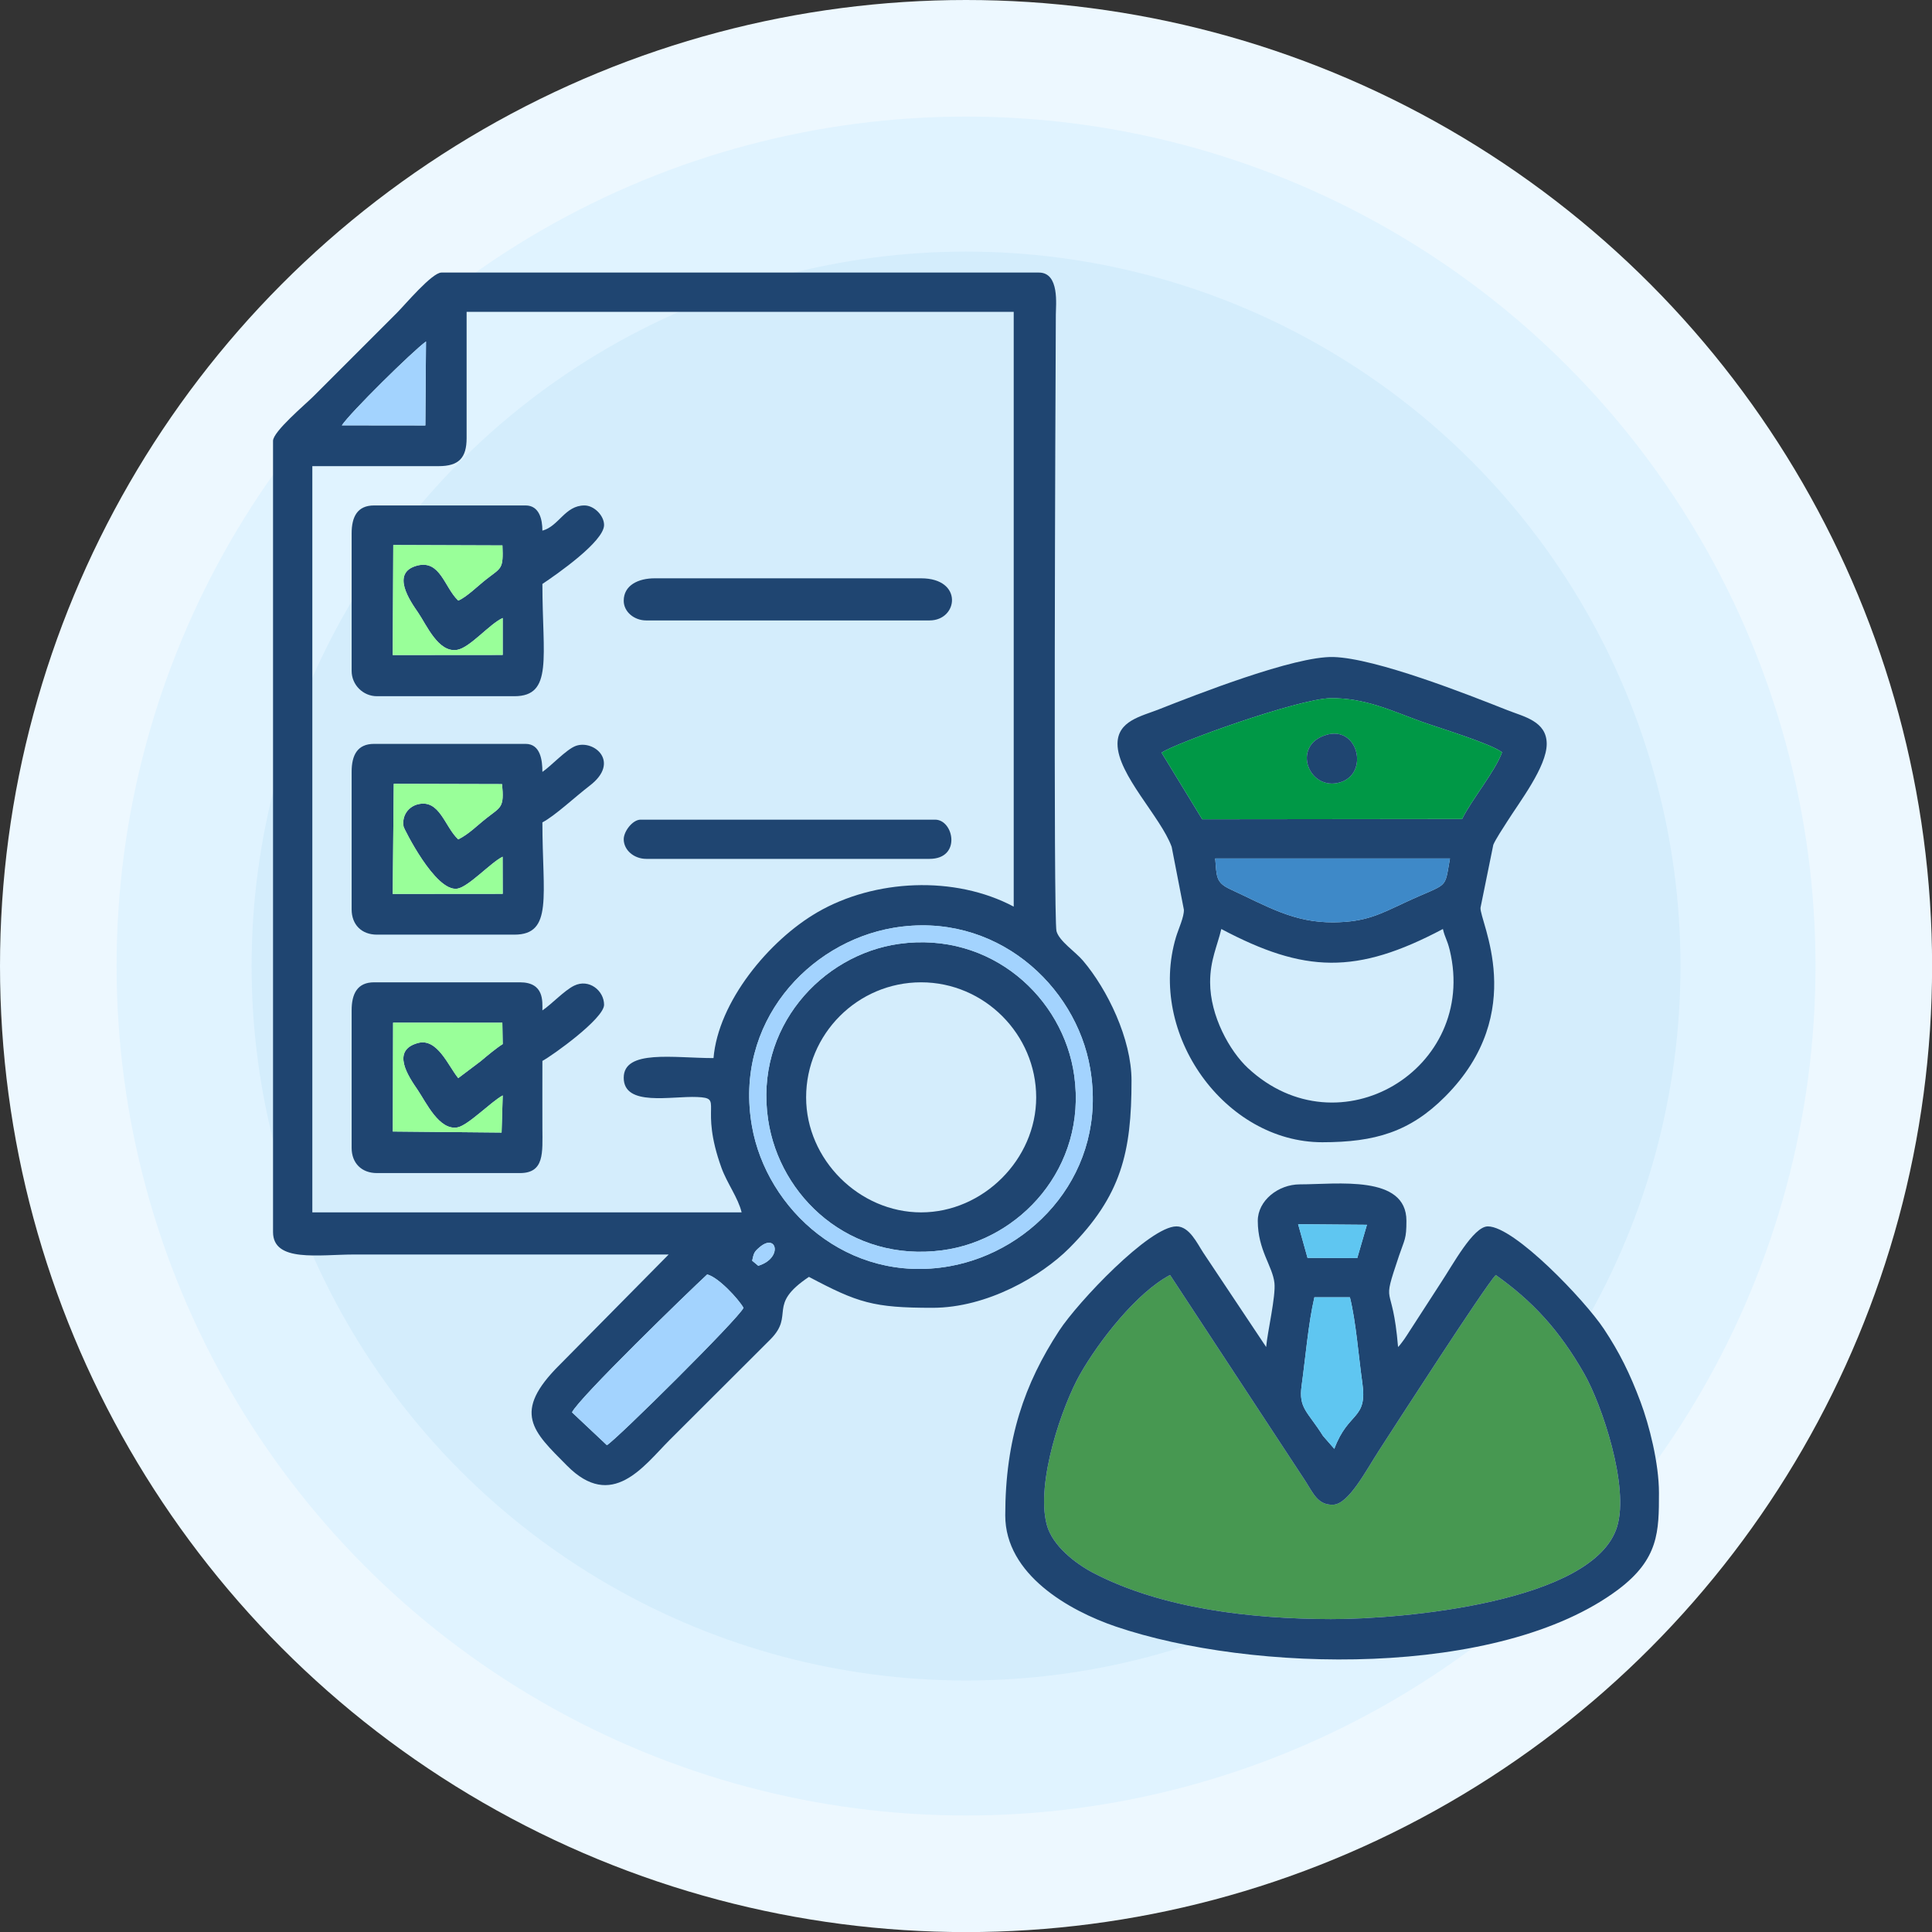 <?xml version="1.0" encoding="UTF-8"?>
<!DOCTYPE svg PUBLIC "-//W3C//DTD SVG 1.1//EN" "http://www.w3.org/Graphics/SVG/1.1/DTD/svg11.dtd">
<!-- Creator: CorelDRAW -->
<svg xmlns="http://www.w3.org/2000/svg" xml:space="preserve" width="143px" height="143px" version="1.1" style="shape-rendering:geometricPrecision; text-rendering:geometricPrecision; image-rendering:optimizeQuality; fill-rule:evenodd; clip-rule:evenodd"
viewBox="0 0 20.549 20.549"
 xmlns:xlink="http://www.w3.org/1999/xlink"
 xmlns:xodm="http://www.corel.com/coreldraw/odm/2003">
 <rect x="0" y="0" width="20.549" height="20.549" fill="#333333" stroke="none"/>
 <defs>
  <style type="text/css">
   <![CDATA[
    .fil8 {fill:#5FC6F1}
    .fil7 {fill:#3E89C8}
    .fil5 {fill:#009846}
    .fil3 {fill:#1F4571}
    .fil4 {fill:#479851}
    .fil9 {fill:#99FF99}
    .fil6 {fill:#A3D3FE}
    .fil2 {fill:#D4EDFC}
    .fil1 {fill:#E0F3FF}
    .fil0 {fill:#EDF8FF}
   ]]>
  </style>
 </defs>
 <g id="Layer_x0020_122">
  <circle class="fil0" cx="10.275" cy="10.275" r="10.275"/>
  <circle class="fil1" cx="10.275" cy="10.275" r="9.035"/>
  <circle class="fil2" cx="10.275" cy="10.275" r="7.599"/>
  <g id="_1448136334112">
   <path class="fil3" d="M6.455 15.371l-0.371 -0.349c0.068,-0.148 1.246,-1.29 1.438,-1.467 0.12,0.031 0.33,0.258 0.386,0.355 -0.045,0.108 -1.352,1.403 -1.453,1.461zm1.545 -1.962c0.019,-0.083 0.019,-0.092 0.081,-0.145 0.182,-0.153 0.247,0.119 -0.016,0.199l-0.065 -0.054zm1.5 -3.54c1.082,-0.184 1.944,0.607 2.095,1.494 0.189,1.099 -0.598,1.945 -1.496,2.105 -1.084,0.192 -1.946,-0.606 -2.101,-1.489 -0.194,-1.1 0.601,-1.956 1.502,-2.11zm-1.911 1.385c-0.419,0 -0.955,-0.095 -0.955,0.209 0,0.311 0.506,0.193 0.78,0.205 0.291,0.012 0.019,0.088 0.26,0.754 0.06,0.165 0.177,0.318 0.214,0.473l-4.566 0 0 -7.937 1.343 0c0.213,0 0.298,-0.085 0.298,-0.299l0 -1.342 5.819 0 0 6.326c-0.629,-0.334 -1.481,-0.292 -2.088,0.06 -0.517,0.3 -1.055,0.954 -1.105,1.551zm-3.953 -6.73c0.091,-0.137 0.75,-0.787 0.895,-0.892l-0.007 0.893 -0.888 -0.001zm-0.732 0.165l0 8.415c0,0.326 0.486,0.239 0.866,0.239l3.342 0 -1.157 1.171c-0.517,0.512 -0.285,0.711 0.075,1.074 0.479,0.485 0.815,0.006 1.089,-0.269l1.075 -1.073c0.264,-0.266 -0.043,-0.362 0.41,-0.665 0.521,0.276 0.685,0.329 1.313,0.329 0.583,0 1.158,-0.337 1.455,-0.634 0.556,-0.558 0.663,-1.022 0.663,-1.783 0,-0.443 -0.257,-0.97 -0.516,-1.275 -0.081,-0.096 -0.253,-0.207 -0.282,-0.314 -0.034,-0.123 -0.012,-5.608 -0.007,-6.558 0,-0.1 0.042,-0.447 -0.18,-0.447l-6.355 0c-0.1,0 -0.389,0.344 -0.47,0.425l-0.895 0.895c-0.081,0.081 -0.426,0.371 -0.426,0.47z"/>
   <path class="fil4" d="M12.445 13.561c-0.353,0.185 -0.755,0.7 -0.957,1.055 -0.185,0.324 -0.474,1.148 -0.355,1.6 0.06,0.228 0.312,0.418 0.498,0.515 0.733,0.381 1.683,0.488 2.523,0.49 0.762,0.002 2.797,-0.178 3.045,-0.981 0.134,-0.433 -0.166,-1.308 -0.348,-1.627 -0.267,-0.469 -0.551,-0.774 -0.942,-1.052 -0.12,0.127 -1.076,1.61 -1.246,1.873 -0.131,0.202 -0.318,0.563 -0.481,0.57 -0.165,0.008 -0.217,-0.126 -0.294,-0.246l-1.443 -2.197z"/>
   <path class="fil3" d="M12.445 13.561l1.443 2.197c0.077,0.12 0.129,0.254 0.294,0.246 0.163,-0.007 0.35,-0.368 0.481,-0.57 0.17,-0.263 1.126,-1.746 1.246,-1.873 0.391,0.278 0.675,0.583 0.942,1.052 0.182,0.319 0.482,1.194 0.348,1.627 -0.248,0.803 -2.283,0.983 -3.045,0.981 -0.84,-0.002 -1.79,-0.109 -2.523,-0.49 -0.186,-0.097 -0.438,-0.287 -0.498,-0.515 -0.119,-0.452 0.17,-1.276 0.355,-1.6 0.202,-0.355 0.604,-0.87 0.957,-1.055zm1.535 0.237l0.378 0c0.065,0.261 0.092,0.631 0.132,0.91 0.057,0.398 -0.149,0.299 -0.298,0.702l-0.12 -0.137c-0.166,-0.264 -0.261,-0.293 -0.228,-0.534 0.041,-0.294 0.071,-0.662 0.136,-0.941zm-0.073 -0.419l-0.1 -0.358 0.732 0.006 -0.103 0.354 -0.529 -0.002zm-0.529 -0.394c0,0.311 0.157,0.48 0.177,0.66 0.016,0.141 -0.075,0.527 -0.088,0.682l-0.668 -1.002c-0.067,-0.102 -0.148,-0.281 -0.286,-0.281 -0.287,0 -1.049,0.805 -1.248,1.11 -0.367,0.561 -0.573,1.15 -0.573,1.964 0,0.629 0.679,1.013 1.175,1.182 1.446,0.492 4.079,0.554 5.344,-0.393 0.432,-0.325 0.434,-0.617 0.434,-1.028 0,-0.317 -0.104,-0.723 -0.196,-0.968 -0.112,-0.3 -0.225,-0.528 -0.389,-0.775 -0.202,-0.305 -0.952,-1.092 -1.235,-1.092 -0.155,0 -0.374,0.411 -0.502,0.603l-0.328 0.507c-0.022,0.033 -0.037,0.059 -0.059,0.09l-0.025 0.034c-0.042,0.055 -0.016,0.021 -0.041,0.049 -0.061,-0.731 -0.185,-0.389 0.011,-0.973 0.059,-0.174 0.078,-0.174 0.078,-0.369 0,-0.493 -0.737,-0.388 -1.133,-0.388 -0.231,0 -0.448,0.173 -0.448,0.388z"/>
   <path class="fil3" d="M12.871 10.448c0,-0.237 0.076,-0.384 0.119,-0.567 0.884,0.468 1.436,0.488 2.357,0 0.023,0.098 0.043,0.105 0.073,0.226 0.302,1.262 -1.177,2.156 -2.148,1.252 -0.193,-0.18 -0.401,-0.553 -0.401,-0.911zm0.054 -1.317l2.497 0c-0.062,0.344 -0.005,0.248 -0.478,0.468 -0.263,0.122 -0.413,0.208 -0.76,0.211 -0.424,0.004 -0.705,-0.17 -1.099,-0.352 -0.158,-0.073 -0.143,-0.139 -0.16,-0.327zm-0.57 -1.125c0.132,-0.098 1.458,-0.576 1.799,-0.58 0.364,-0.004 0.655,0.137 0.956,0.246 0.194,0.07 0.735,0.232 0.866,0.329 -0.072,0.202 -0.321,0.5 -0.425,0.71l-2.764 0.003 -0.432 -0.708zm-0.469 -0.094c0,0.327 0.46,0.776 0.576,1.095l0.13 0.669c0.003,0.076 -0.058,0.205 -0.084,0.291 -0.308,1.032 0.521,2.182 1.556,2.182 0.562,0 0.933,-0.111 1.306,-0.485 0.899,-0.901 0.362,-1.873 0.377,-2.01l0.136 -0.669c0.024,-0.057 0.105,-0.181 0.145,-0.243 0.136,-0.216 0.423,-0.587 0.423,-0.83 0,-0.241 -0.242,-0.289 -0.417,-0.358 -0.424,-0.168 -1.399,-0.553 -1.852,-0.566 -0.414,-0.011 -1.458,0.4 -1.857,0.557 -0.188,0.074 -0.439,0.122 -0.439,0.367z"/>
   <path class="fil3" d="M9.797 12.895c-0.657,0 -1.223,-0.56 -1.223,-1.223 0,-0.674 0.548,-1.224 1.223,-1.224 0.673,0 1.224,0.554 1.224,1.224 0,0.66 -0.566,1.223 -1.224,1.223zm-1.627 -0.985c0.122,0.82 0.872,1.519 1.854,1.388 0.824,-0.109 1.537,-0.881 1.402,-1.856 -0.115,-0.832 -0.887,-1.539 -1.864,-1.403 -0.823,0.116 -1.539,0.893 -1.392,1.871z"/>
   <path class="fil3" d="M4.181 10.877l1.162 0.001 0.004 0.227c-0.07,0.044 -0.163,0.122 -0.233,0.181l-0.24 0.181c-0.105,-0.126 -0.222,-0.431 -0.43,-0.373 -0.287,0.079 -0.103,0.351 0,0.501 0.089,0.132 0.228,0.432 0.422,0.396 0.113,-0.021 0.357,-0.273 0.481,-0.34l-0.012 0.395 -1.157 -0.011 0.003 -1.158zm-0.441 -0.13l0 1.462c0,0.162 0.106,0.268 0.269,0.268l1.521 0c0.262,0 0.24,-0.217 0.239,-0.477 -0.001,-0.239 0,-0.478 0,-0.716 0.105,-0.056 0.656,-0.45 0.656,-0.597 0,-0.15 -0.16,-0.281 -0.319,-0.203 -0.104,0.051 -0.238,0.196 -0.337,0.263 0,-0.094 0.021,-0.299 -0.239,-0.299l-1.551 0c-0.178,0 -0.239,0.121 -0.239,0.299z"/>
   <path class="fil3" d="M4.183 5.797l1.161 0.004c0.011,0.255 -0.011,0.235 -0.166,0.356 -0.092,0.071 -0.216,0.195 -0.304,0.231 -0.147,-0.139 -0.19,-0.434 -0.434,-0.373 -0.291,0.074 -0.077,0.379 0.008,0.502 0.088,0.128 0.214,0.429 0.414,0.395 0.136,-0.022 0.346,-0.277 0.485,-0.339l0 0.393 -1.17 0.001 0.006 -1.17zm-0.443 -0.123l0 1.462c0,0.148 0.121,0.269 0.269,0.269l1.462 0c0.414,0 0.298,-0.416 0.298,-1.194 0.148,-0.099 0.656,-0.451 0.656,-0.627 0,-0.101 -0.107,-0.208 -0.208,-0.208 -0.209,0 -0.272,0.221 -0.448,0.268 0,-0.116 -0.031,-0.268 -0.179,-0.268l-1.611 0c-0.178,0 -0.239,0.12 -0.239,0.298z"/>
   <path class="fil3" d="M4.188 8.337l1.152 0.003c0.024,0.25 -0.011,0.241 -0.159,0.357 -0.112,0.087 -0.187,0.17 -0.307,0.231 -0.146,-0.136 -0.197,-0.432 -0.431,-0.373 -0.098,0.025 -0.172,0.119 -0.15,0.239 0.003,0.015 0.336,0.695 0.571,0.658 0.12,-0.019 0.355,-0.277 0.482,-0.34l0.001 0.395 -1.17 0.001 0.011 -1.171zm-0.448 -0.127l0 1.462c0,0.163 0.106,0.269 0.269,0.269l1.462 0c0.414,0 0.298,-0.416 0.298,-1.194 0.134,-0.07 0.346,-0.27 0.504,-0.391 0.329,-0.252 0.044,-0.493 -0.15,-0.422 -0.1,0.037 -0.263,0.215 -0.354,0.276 0,-0.122 -0.02,-0.298 -0.179,-0.298l-1.611 0c-0.178,0 -0.239,0.12 -0.239,0.298z"/>
   <path class="fil5" d="M14.104 7.817c0.34,-0.104 0.46,0.405 0.156,0.502 -0.337,0.107 -0.531,-0.388 -0.156,-0.502zm-1.317 0.897l2.764 -0.003c0.104,-0.21 0.353,-0.508 0.425,-0.71 -0.131,-0.097 -0.672,-0.259 -0.866,-0.329 -0.301,-0.109 -0.592,-0.25 -0.956,-0.246 -0.341,0.004 -1.667,0.482 -1.799,0.58l0.432 0.708z"/>
   <path class="fil6" d="M8.17 11.91c-0.147,-0.978 0.569,-1.755 1.392,-1.871 0.977,-0.136 1.749,0.571 1.864,1.403 0.135,0.975 -0.578,1.747 -1.402,1.856 -0.982,0.131 -1.732,-0.568 -1.854,-1.388zm1.33 -2.041c-0.901,0.154 -1.696,1.01 -1.502,2.11 0.155,0.883 1.017,1.681 2.101,1.489 0.898,-0.16 1.685,-1.006 1.496,-2.105 -0.151,-0.887 -1.013,-1.678 -2.095,-1.494z"/>
   <path class="fil3" d="M6.634 6.39c0,0.117 0.111,0.209 0.239,0.209l3.014 0c0.305,0 0.361,-0.448 -0.09,-0.448l-2.834 0c-0.173,0 -0.329,0.073 -0.329,0.239z"/>
   <path class="fil3" d="M6.634 8.926c0,0.117 0.111,0.209 0.239,0.209l3.014 0c0.341,0 0.258,-0.417 0.059,-0.417l-3.133 0c-0.084,0 -0.179,0.124 -0.179,0.208z"/>
   <path class="fil7" d="M15.422 9.131l-2.497 0c0.017,0.188 0.002,0.254 0.16,0.327 0.394,0.182 0.675,0.356 1.099,0.352 0.347,-0.003 0.497,-0.089 0.76,-0.211 0.473,-0.22 0.416,-0.124 0.478,-0.468z"/>
   <path class="fil6" d="M6.455 15.371c0.101,-0.058 1.408,-1.353 1.453,-1.461 -0.056,-0.097 -0.266,-0.324 -0.386,-0.355 -0.192,0.177 -1.37,1.319 -1.438,1.467l0.371 0.349z"/>
   <path class="fil8" d="M13.98 13.798c-0.065,0.279 -0.095,0.647 -0.136,0.941 -0.033,0.241 0.062,0.27 0.228,0.534l0.12 0.137c0.149,-0.403 0.355,-0.304 0.298,-0.702 -0.04,-0.279 -0.067,-0.649 -0.132,-0.91l-0.378 0z"/>
   <path class="fil9" d="M4.177 6.967l1.17 -0.001 0 -0.393c-0.139,0.062 -0.349,0.317 -0.485,0.339 -0.2,0.034 -0.326,-0.267 -0.414,-0.395 -0.085,-0.123 -0.299,-0.428 -0.008,-0.502 0.244,-0.061 0.287,0.234 0.434,0.373 0.088,-0.036 0.212,-0.16 0.304,-0.231 0.155,-0.121 0.177,-0.101 0.166,-0.356l-1.161 -0.004 -0.006 1.17z"/>
   <path class="fil9" d="M4.177 9.508l1.17 -0.001 -0.001 -0.395c-0.127,0.063 -0.362,0.321 -0.482,0.34 -0.235,0.037 -0.568,-0.643 -0.571,-0.658 -0.022,-0.12 0.052,-0.214 0.15,-0.239 0.234,-0.059 0.285,0.237 0.431,0.373 0.12,-0.061 0.195,-0.144 0.307,-0.231 0.148,-0.116 0.183,-0.107 0.159,-0.357l-1.152 -0.003 -0.011 1.171z"/>
   <path class="fil9" d="M4.178 12.035l1.157 0.011 0.012 -0.395c-0.124,0.067 -0.368,0.319 -0.481,0.34 -0.194,0.036 -0.333,-0.264 -0.422,-0.396 -0.103,-0.15 -0.287,-0.422 0,-0.501 0.208,-0.058 0.325,0.247 0.43,0.373l0.24 -0.181c0.07,-0.059 0.163,-0.137 0.233,-0.181l-0.004 -0.227 -1.162 -0.001 -0.003 1.158z"/>
   <path class="fil6" d="M3.636 4.524l0.888 0.001 0.007 -0.893c-0.145,0.105 -0.804,0.755 -0.895,0.892z"/>
   <polygon class="fil8" points="13.907,13.379 14.436,13.381 14.539,13.027 13.807,13.021 "/>
   <path class="fil3" d="M14.104 7.817c-0.375,0.114 -0.181,0.609 0.156,0.502 0.304,-0.097 0.184,-0.606 -0.156,-0.502z"/>
   <path class="fil6" d="M8 13.409l0.065 0.054c0.263,-0.08 0.198,-0.352 0.016,-0.199 -0.062,0.053 -0.062,0.062 -0.081,0.145z"/>
  </g>
 </g>
</svg>

